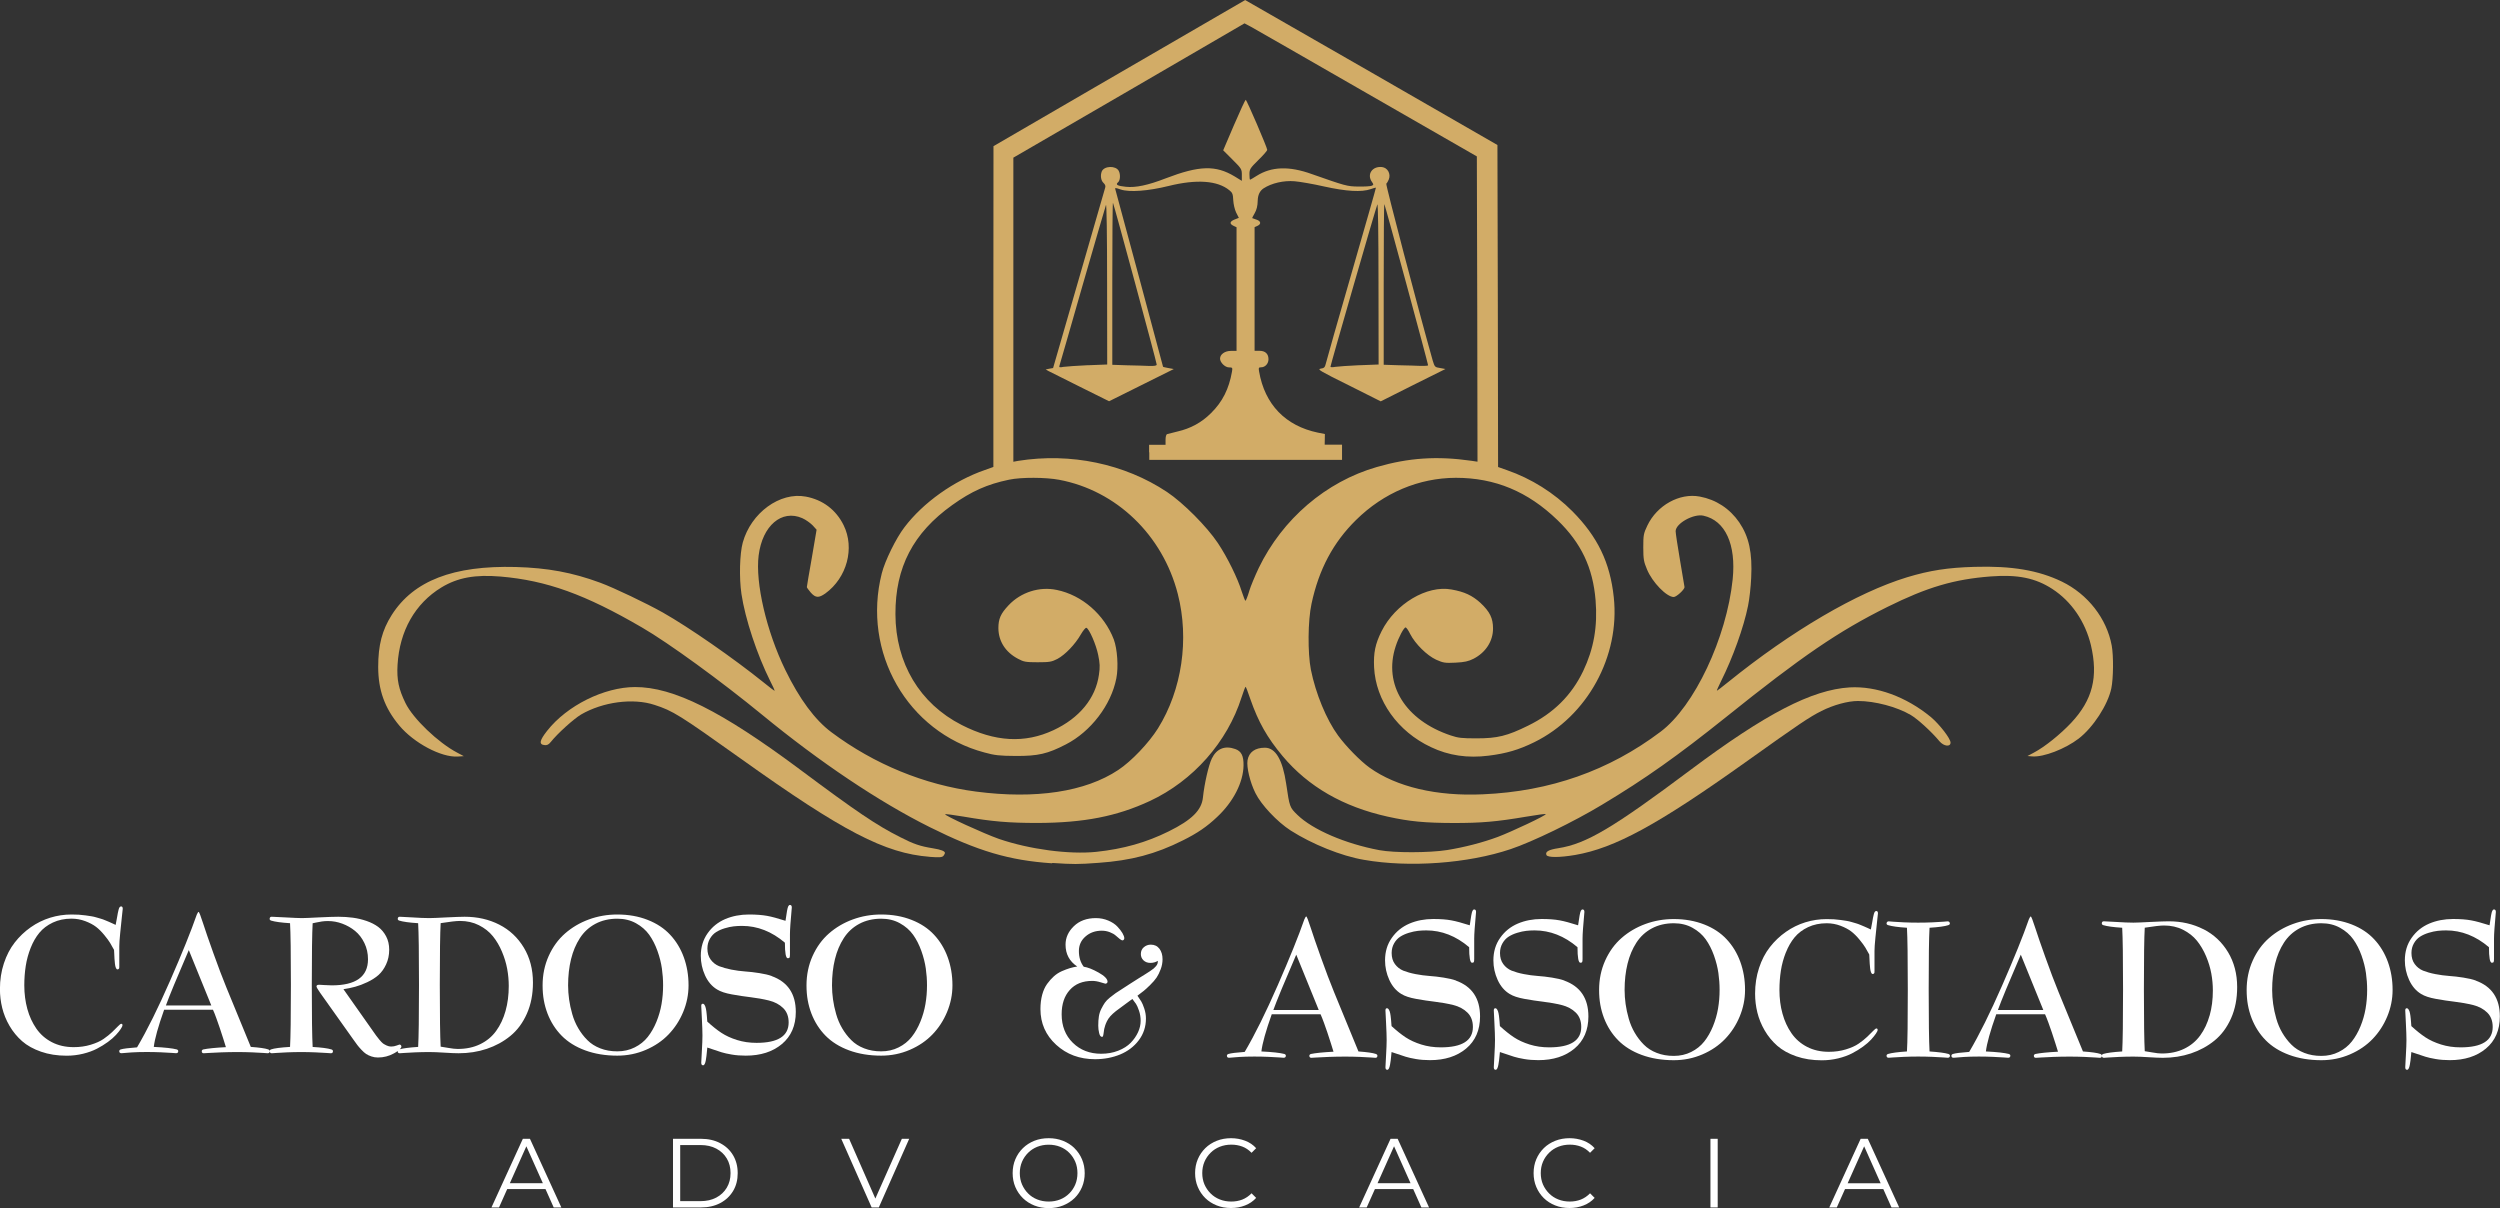 <?xml version="1.0" encoding="UTF-8"?> <svg xmlns="http://www.w3.org/2000/svg" id="a" viewBox="0 0 500 241.61"><rect x="0" y="0" width="500" height="241.61" fill="#333333" stroke="none"/><defs><style>.g{fill:#fff;}.h{fill:#d2ac67;}</style></defs><g id="b"><g><path id="c" class="h" d="m210.41,172.66c-8.57-.58-14.81-2.43-24.45-7.23-10.17-5.07-21.94-12.96-33.5-22.45-8.29-6.8-18.79-14.43-24.04-17.47-11.41-6.65-19.1-9.41-28.3-10.2-5.1-.43-8.57.2-11.84,2.18-5.28,3.22-8.37,8.7-8.77,15.47-.18,2.99.23,4.87,1.58,7.64,1.5,3.1,6.54,7.94,10.37,9.94l1.3.69-1.22.08c-3.29.2-8.77-2.71-11.69-6.21-2.94-3.53-4.21-7.1-4.21-11.74,0-4.33.78-7.33,2.71-10.37,4.36-6.84,12.28-9.92,24.81-9.59,6.39.18,11.31,1.09,16.87,3.14,2.81,1.04,9.2,4.09,12.53,5.96,5.25,2.97,14.16,9.16,20.14,13.97,1.14.93,2.16,1.7,2.21,1.7.08,0-.3-.89-.86-1.95-2.66-5.33-5.02-12.47-5.76-17.43-.48-3.25-.35-8.04.26-10.27,1.65-5.96,7.43-10.17,12.6-9.2,3.4.63,6.06,2.64,7.58,5.73,2.25,4.57.66,10.5-3.66,13.64-1.32.93-1.95.91-2.92-.18-.43-.51-.78-.99-.78-1.09s.43-2.71.99-5.83l.96-5.65-.81-.89c-.46-.46-1.37-1.12-2.06-1.42-4.11-1.8-7.97,1.5-8.72,7.45-.69,5.5,1.58,15.22,5.33,22.9,2.84,5.83,5.91,9.99,9.23,12.47,8.55,6.39,18.59,10.52,28.94,11.87,11.89,1.55,21.86.05,28.43-4.33,2.62-1.73,6.11-5.4,7.94-8.32,4.79-7.69,6.29-17.83,3.96-26.89-3.02-11.77-12.28-20.67-23.71-22.82-2.69-.51-7.58-.54-10.04-.02-4.39.91-7.56,2.34-11.36,5.07-7.81,5.58-11.39,12.43-11.36,21.81.02,9.81,4.87,17.91,13.24,22.17,6.67,3.4,12.63,3.73,18.38,1.04,5.17-2.41,8.42-6.37,9.08-11.08.23-1.58.2-2.25-.15-3.96-.41-2.06-1.8-5.25-2.36-5.43-.18-.05-.66.56-1.12,1.34-1.09,1.93-3.12,4.06-4.69,4.89-1.14.58-1.55.66-3.93.66s-2.79-.08-3.93-.69c-2.51-1.32-3.9-3.5-3.93-6.11,0-1.9.46-2.92,2.03-4.59,2.46-2.62,6.19-3.81,9.66-3.07,5.05,1.04,9.48,4.92,11.39,9.89.71,1.9.96,5.53.51,7.79-1.04,5.33-5.1,10.65-10.09,13.21-3.63,1.88-5.56,2.34-10.07,2.31-3.22-.02-4.18-.13-6.21-.69-15.39-4.09-24.55-20.06-20.54-35.83.63-2.51,2.86-7.05,4.54-9.23,3.7-4.89,9.89-9.31,16.08-11.44l1.7-.61v-32.08l.02-32.08,20.31-11.8c11.16-6.49,22.5-13.06,25.18-14.61l4.85-2.81,25.24,14.48,25.21,14.51.08,32.19.05,32.21,1.73.61c4.92,1.7,9.48,4.57,13.14,8.25,5.05,5.1,7.53,10.24,8.27,17.19,1.27,11.84-5.3,23.77-15.9,28.99-3.1,1.52-5.58,2.25-9.11,2.69-4.24.54-8.01-.02-11.54-1.7-6.67-3.12-11.06-9.31-11.39-15.98-.13-2.89.23-4.67,1.5-7.21,2.74-5.48,9.08-9.26,14-8.34,2.59.46,4.13,1.19,5.76,2.66,1.9,1.78,2.53,3.07,2.53,5.15,0,2.53-1.47,4.79-3.9,6.04-1.02.51-1.78.69-3.6.78-2.1.1-2.43.05-3.85-.58-1.85-.84-4.21-3.17-5.22-5.15-.35-.74-.78-1.32-.91-1.32-.35,0-1.42,2-2,3.81-2.49,7.61,1.93,14.76,11.03,17.8,1.5.51,2.25.58,5.17.58,4.16,0,6.11-.48,10.27-2.53,5.1-2.49,8.7-6.06,11.03-10.91,2.13-4.46,2.92-8.92,2.49-14.2-.54-6.49-2.86-11.41-7.61-16-5.93-5.73-12.5-8.47-20.34-8.47-7.36.02-14.43,2.99-19.94,8.42-4.59,4.51-7.45,9.89-8.92,16.76-.74,3.42-.78,9.84-.13,13.19.96,4.79,3.12,10.02,5.45,13.19,1.6,2.18,4.46,5.1,6.29,6.41,5.37,3.85,13.42,5.76,22.67,5.33,13.42-.58,25.24-4.74,35.55-12.53,6.72-5.05,13.19-18.75,14.4-30.48.71-6.97-1.47-11.74-5.83-12.71-1.97-.46-5.58,1.55-5.58,3.1,0,.41.41,3.07.89,5.89s.89,5.2.89,5.3c0,.48-1.62,1.97-2.16,1.97-1.42,0-4.29-2.94-5.35-5.53-.63-1.5-.74-2.03-.74-4.36,0-2.49.05-2.79.81-4.39,1.93-4.06,6.44-6.57,10.48-5.81,3.27.61,6.01,2.41,7.91,5.17,1.95,2.89,2.64,6.06,2.38,11.11-.08,1.75-.35,4.26-.63,5.58-.86,4.29-3.05,10.37-5.37,15.01-.54,1.09-.93,1.97-.86,1.97.05,0,1.06-.76,2.21-1.7,12.75-10.3,25.82-17.95,35.83-21,4.54-1.37,8.16-1.93,13.47-2.08,7.45-.23,12.81.69,17.47,2.94,5.22,2.53,9,7.41,9.99,12.81.38,2.1.33,6.54-.08,8.55-.71,3.32-3.63,7.81-6.52,10.04-2.71,2.08-7.05,3.75-9.29,3.57l-.96-.08,1.3-.69c2.16-1.14,5.25-3.63,7.45-5.96,4.29-4.59,5.43-9.18,3.93-15.55-1.14-4.69-3.88-8.72-7.71-11.21-3.35-2.18-6.9-2.92-12.28-2.51-7.38.56-12.75,2.16-20.72,6.11-9.79,4.87-17.04,9.81-32.34,22.09-9.61,7.69-16.08,12.28-24.73,17.47-5.63,3.4-13.9,7.41-18.29,8.88-8.49,2.86-20.22,3.73-29.34,2.13-4.49-.76-10.37-3.14-14.63-5.86-2.69-1.73-5.89-5.13-7.05-7.48-1.09-2.18-1.8-5.2-1.58-6.57.28-1.62,1.5-2.51,3.47-2.51,2.13,0,3.55,2.41,4.26,7.23.69,4.67.69,4.69,2.25,6.21,3.05,2.97,9.61,5.78,16.39,7.05,3.02.56,9.92.54,13.54-.02,3.47-.56,7.1-1.5,10.12-2.62,2.77-1.04,9.81-4.36,9.61-4.57-.05-.08-1.8.15-3.88.51-6.01,1.02-9,1.27-14.56,1.27-5.71-.02-8.77-.3-13.16-1.27-8.9-1.97-15.87-5.98-21-12.08-3.12-3.73-4.89-6.87-6.47-11.41-.46-1.37-.89-2.49-.96-2.49s-.43.96-.81,2.13c-2.84,8.92-9.66,16.67-18.34,20.72-6.6,3.07-13.19,4.36-22.45,4.39-5.76,0-9.05-.28-14.81-1.27-1.95-.33-3.6-.54-3.68-.48-.23.23,7.79,3.9,10.76,4.94,6.14,2.1,14.05,3.14,19.45,2.59,5.45-.58,10.04-1.88,14.53-4.11,4.61-2.28,6.57-4.24,6.82-6.77.28-2.71,1.14-6.49,1.78-7.79.96-1.97,2.59-2.64,4.67-1.9,1.22.43,1.7,1.34,1.67,3.29-.05,3.4-2.06,7.3-5.3,10.32-2.06,1.95-3.93,3.22-6.84,4.67-5.45,2.74-10.35,4.03-16.91,4.49-4.11.3-4.97.3-9.2.02l-.02.03Zm39.41-54.38c.3-1.02,1.19-3.12,1.93-4.69,4.74-9.79,13.42-17.25,23.62-20.19,6.39-1.85,12.05-2.23,18.94-1.24l1.19.18-.05-30.53-.08-30.53-21.94-12.6c-12.08-6.95-22.52-12.93-23.23-13.32l-1.3-.69-23.1,13.44-23.13,13.42v60.82l.96-.18c10.5-1.67,21.26.58,29.75,6.21,3.27,2.18,7.99,6.93,10.2,10.24,1.95,2.94,3.96,7.05,4.77,9.69.33,1.02.66,1.85.74,1.85s.43-.84.74-1.88h0Z"></path><path id="d" class="h" d="m229.82,90.48v-1.52h3.29v-1.02c0-.61.13-1.06.33-1.12.15-.05,1.09-.28,2.03-.51,2.66-.61,4.85-1.8,6.75-3.7,2.28-2.25,3.57-4.82,4.18-8.29.13-.78.1-.84-.61-.84-.78,0-1.78-.99-1.78-1.75,0-.86.96-1.55,2.16-1.55h1.14v-24.73l-.56-.26c-.89-.41-.84-.86.13-1.27l.89-.35-.54-1.06c-.28-.58-.54-1.67-.58-2.49-.05-1.22-.18-1.5-.78-1.97-2.38-1.95-6.57-2.23-12.12-.86-4.13,1.02-7.88,1.3-9.61.71-1.12-.38-1.19-.38-1.06.02.26.89,9.53,35.33,9.53,35.43,0,.05.48.15,1.06.26l1.09.2-6.47,3.22-6.47,3.22-5.76-2.86c-3.17-1.58-6.01-2.99-6.34-3.17l-.58-.33.74-.15.74-.13,5.13-17.75c2.81-9.76,5.2-17.98,5.28-18.29.13-.35.02-.66-.33-.99-.51-.46-.66-1.47-.35-2.28.46-1.14,2.81-1.22,3.4-.13.38.71.3,1.93-.13,2.28-.58.48-.15.74,1.58.91,1.93.2,4.36-.3,7.97-1.7,6.69-2.56,9.96-2.66,13.75-.38l1.45.89v-1.19c0-1.17-.08-1.27-1.88-3.07l-1.85-1.85,2.16-5.05c1.19-2.77,2.25-5.05,2.34-5.05.2,0,4.33,9.61,4.31,10.02,0,.15-.78,1.06-1.78,2.03-1.65,1.62-1.78,1.85-1.78,2.84,0,.61.05,1.09.13,1.09.05,0,.63-.33,1.3-.76,2.97-1.88,6.49-2,11-.38,6.77,2.38,7.12,2.49,9.38,2.51,1.19.02,2.36-.05,2.62-.15.43-.18.43-.26.08-.76-1.09-1.52.05-3.2,2-2.99,1.12.13,1.8,1.34,1.37,2.46-.15.38-.38.76-.51.86-.18.1,6.37,25.08,9.29,35.4.38,1.24.43,1.32,1.45,1.47l1.09.2-6.47,3.22-6.47,3.25-6.41-3.22c-5.78-2.86-6.34-3.2-5.61-3.32.71-.1.86-.26,1.04-1.02.1-.48,2.41-8.6,5.13-18.01,2.71-9.41,4.92-17.12,4.89-17.17-.05-.02-.54.1-1.06.3-1.8.63-4.82.46-9.33-.54-2.25-.51-4.89-.96-5.89-1.04-2.18-.18-4.59.38-6.19,1.42-.74.49-1.13,1.29-1.17,2.38-.02,1.17-.23,1.93-.61,2.59-.3.54-.54.96-.48.99s.43.15.84.3c.89.28.99.89.2,1.24l-.58.26v24.73h.96c1.19,0,1.82.61,1.82,1.7,0,.86-.66,1.6-1.47,1.6-.48,0-.54.1-.41.84,1.14,6.6,5.28,10.88,11.77,12.23l1.39.28-.02,1.06-.02,1.06h3.47v3.05h-38.55v-1.52l-.04.02Zm-12.23-17.43l3.85-.15-.02-16.26c0-9.79-.1-16-.23-15.63-.13.35-2.23,7.61-4.69,16.11-2.43,8.52-4.51,15.7-4.59,15.95-.15.43-.05.46.81.3.56-.08,2.74-.23,4.87-.33h0Zm54.28,0l3.85-.15-.02-16.26c0-9.99-.1-16.05-.23-15.75-.26.54-9.38,32.16-9.38,32.46,0,.1.43.13.96.02.51-.08,2.69-.23,4.82-.33h0Zm-40.53-.14c0-.43-8.6-32.19-8.75-32.36-.08-.05-.13,7.21-.13,16.15v16.26l2.99.1c1.62.02,3.63.1,4.44.13,1.04.02,1.45-.05,1.45-.28Zm54.28.15c0-.35-8.62-32.11-8.75-32.24-.08-.08-.13,7.12-.13,16v16.13l2.99.1c1.62.02,3.63.1,4.44.13.78.02,1.45-.02,1.45-.13h0Z"></path><path id="e" class="h" d="m185.92,171.36c-8.92-.69-17.37-5.07-37.69-19.58-12.35-8.8-13.64-9.61-17.32-10.8-4.29-1.42-10.35-.61-14.71,1.93-1.47.89-4.64,3.73-6.04,5.48-.43.54-.76.69-1.27.63-1.14-.13-.99-.93.56-2.89,3.96-5.02,11.36-8.7,17.55-8.72,7.69-.02,17.3,4.79,32.95,16.46,11.36,8.47,15.32,11.16,20.11,13.57,2.66,1.37,4.03,1.82,6.47,2.21,1.73.28,2.46.58,2.46.96,0,.1-.15.35-.3.56-.28.3-.76.35-2.77.2h0Z"></path><path id="f" class="h" d="m309.28,170.98c-.26-.63.43-1.04,2.38-1.34,5.58-.86,10.96-4.06,26.5-15.7,14.99-11.21,24.22-16,31.78-16.46,5.35-.3,11.26,1.85,16.21,5.91,1.7,1.42,3.96,4.31,3.96,5.13,0,.91-1.34.76-2.21-.26-1.6-1.93-4.36-4.44-5.73-5.25-2.79-1.65-7.21-2.81-10.58-2.81-2,0-4.89.78-7.3,2-2.43,1.22-4.31,2.49-15.27,10.3-17.5,12.47-26.07,17.12-33.96,18.49-3.17.54-5.58.54-5.78,0h0Z"></path></g></g><g><path class="g" d="m24.5,205.05c0-.19-.08-.29-.25-.29-.12,0-.34.16-.64.48-.3.32-.7.71-1.18,1.17s-1.06.92-1.72,1.38-1.52.84-2.57,1.16c-1.05.32-2.18.48-3.4.48-1.63,0-3.08-.33-4.36-.99s-2.31-1.57-3.11-2.72c-.79-1.15-1.4-2.45-1.8-3.92s-.61-3.04-.61-4.73c0-1.35.1-2.65.29-3.88.19-1.23.52-2.43.98-3.6s1.04-2.18,1.74-3.03c.7-.85,1.6-1.53,2.7-2.05,1.11-.52,2.35-.78,3.73-.78.97,0,1.89.17,2.76.5.87.33,1.59.71,2.15,1.14.56.43,1.11.98,1.66,1.65s.93,1.19,1.16,1.58c.23.38.49.84.78,1.38.01.12.03.37.04.75.01.37.03.72.05,1.04s.05.65.09.99c.04.35.1.62.19.82.08.2.19.3.31.3.11,0,.2-.03.26-.1.06-.07.1-.14.1-.21,0-.07.01-.19.01-.35v-3.96c0-.55.06-1.43.18-2.63.12-1.2.23-2.3.34-3.29.11-.99.17-1.52.17-1.58,0-.32-.11-.48-.33-.48-.11,0-.2.05-.28.14-.08.09-.15.25-.21.48-.06.23-.11.46-.16.69-.04.24-.1.59-.19,1.07s-.17.92-.25,1.32c-.06-.03-.26-.12-.62-.29s-.6-.27-.71-.32c-.12-.05-.36-.15-.72-.3-.36-.15-.64-.26-.85-.31-.21-.05-.5-.14-.89-.26-.39-.12-.74-.2-1.07-.25s-.7-.1-1.14-.17c-.44-.06-.89-.11-1.36-.14-.47-.03-.96-.04-1.47-.04-1.45,0-2.87.21-4.26.64-1.39.43-2.69,1.07-3.9,1.92-1.21.85-2.27,1.86-3.19,3.04-.92,1.18-1.64,2.56-2.17,4.17-.53,1.6-.79,3.32-.79,5.14,0,1.29.15,2.54.45,3.76.3,1.22.78,2.42,1.46,3.59.68,1.17,1.52,2.19,2.52,3.07,1,.88,2.27,1.58,3.79,2.11,1.53.53,3.23.8,5.11.8,1.13,0,2.23-.13,3.29-.39,1.06-.26,1.99-.6,2.78-1.01.79-.41,1.51-.85,2.18-1.34s1.2-.95,1.62-1.41.74-.85.96-1.19c.23-.34.34-.58.34-.74Z"></path><path class="g" d="m99.86,184.93c-2.06-1.05-4.37-1.58-6.94-1.58-.72,0-1.93.05-3.63.13-1.7.09-2.84.14-3.42.14-.9,0-2.05-.05-3.44-.14-1.4-.09-2.22-.13-2.47-.13-.28,0-.41.15-.41.44,0,.15.1.26.29.33.75.23,2.01.41,3.79.52.11,1.89.17,6.01.17,12.35s-.06,10.5-.17,12.39c-1.76.12-2.96.27-3.66.47.2-.2.31-.38.31-.55,0-.1-.04-.19-.11-.27-.08-.08-.17-.12-.28-.12-.04,0-.23.07-.57.2s-.7.2-1.09.2c-.29,0-.58-.06-.88-.2s-.54-.27-.74-.41c-.19-.15-.44-.4-.75-.78-.3-.37-.52-.65-.65-.83-.13-.18-.37-.52-.72-1.02l-5.8-8.23c.83-.12,1.61-.29,2.35-.49.74-.2,1.54-.5,2.41-.91.87-.41,1.61-.88,2.23-1.42.61-.54,1.13-1.25,1.54-2.14.41-.88.62-1.86.62-2.94,0-.99-.2-1.88-.61-2.66-.41-.78-.94-1.41-1.59-1.9-.65-.48-1.43-.88-2.33-1.19-.91-.31-1.82-.53-2.74-.65-.92-.12-1.89-.19-2.91-.19-.88,0-2.19.05-3.91.13-1.72.09-2.84.14-3.37.14-.59,0-1.7-.05-3.31-.14-1.61-.09-2.52-.13-2.73-.13-.28,0-.41.15-.41.44,0,.15.1.26.29.33.75.23,2.01.41,3.79.52.11,1.89.17,6.01.17,12.35s-.06,10.5-.17,12.39c-1.95.12-3.21.29-3.79.5-.19.07-.29.18-.29.35,0-.16-.1-.28-.29-.35-.59-.21-1.75-.37-3.48-.5l-4.89-11.9c-.79-1.93-1.66-4.23-2.61-6.89-.95-2.66-1.62-4.6-2.01-5.83-.51-1.59-.82-2.38-.93-2.38-.08,0-.21.19-.37.56-1.16,3.34-2.94,7.74-5.33,13.2-2.39,5.46-4.59,9.9-6.61,13.33-1.67.12-2.76.26-3.25.41-.21.07-.31.19-.31.35,0,.28.15.41.44.41.03,0,.13,0,.31-.02.18-.01.42-.03.73-.06.3-.03.65-.05,1.04-.08.39-.03.85-.05,1.38-.06.53-.01,1.06-.02,1.59-.02.97,0,1.91.02,2.83.06.92.04,1.65.08,2.19.12.54.04.82.06.85.06.29,0,.44-.14.44-.41,0-.17-.1-.28-.31-.35-.83-.22-2.36-.39-4.58-.5.18-1.58.87-4.06,2.07-7.44h9.76c.19.41.43.99.69,1.73.27.74.49,1.38.67,1.91s.42,1.27.72,2.21c.3.94.47,1.49.51,1.64-2.09.11-3.6.26-4.54.46-.19.07-.29.19-.29.35,0,.28.14.41.41.41.05,0,.39-.02.99-.06.61-.04,1.44-.08,2.5-.12,1.06-.04,2.14-.06,3.26-.06,1.01,0,1.99.02,2.94.06.95.04,1.7.08,2.24.12.54.04.82.06.85.06.27,0,.41-.14.41-.41,0,.27.14.41.41.41.04,0,.33-.02.87-.06.54-.04,1.27-.08,2.19-.12.92-.04,1.87-.06,2.85-.06.93,0,1.85.02,2.78.06.93.04,1.67.08,2.23.12s.86.06.9.06c.28,0,.41-.14.41-.41,0-.17-.1-.28-.29-.35-.77-.24-2.03-.4-3.77-.5-.11-2-.17-6.13-.17-12.39s.06-10.38.17-12.35c.12-.01.36-.06.72-.15.35-.08.73-.15,1.14-.21s.82-.08,1.23-.08c.95,0,1.9.17,2.84.52.94.35,1.79.83,2.56,1.46.77.63,1.39,1.44,1.86,2.42.48.99.72,2.07.72,3.24,0,3.48-2.42,5.22-7.25,5.22-.4,0-.9-.02-1.49-.06-.59-.04-.93-.06-1.02-.06-.36,0-.54.11-.54.33,0,.15.23.57.7,1.24l6.63,9.33c.36.51.64.9.84,1.16.2.26.47.58.82.95.35.37.66.65.95.84.29.19.64.35,1.05.49.41.14.84.21,1.3.21,1.13,0,2.2-.27,3.19-.82.32-.17.56-.33.78-.49,0,.02-.02.03-.02.05,0,.28.14.41.41.41.04,0,.33-.02.87-.06.54-.04,1.27-.08,2.19-.12.92-.04,1.87-.06,2.85-.06.77,0,1.78.04,3.02.12,1.24.08,2.19.12,2.85.12,1.99,0,3.86-.29,5.62-.88,1.75-.59,3.33-1.44,4.71-2.57,1.39-1.13,2.49-2.61,3.31-4.45s1.22-3.92,1.22-6.24c0-2.64-.61-4.97-1.82-6.98-1.22-2.02-2.85-3.55-4.91-4.6Zm-66.68,16.16c.66-1.84,2.19-5.53,4.58-11.07l4.5,11.07h-9.08Zm67.93,1.1c-.43,1.52-1.05,2.85-1.88,3.99-.82,1.14-1.89,2.03-3.2,2.66-1.31.64-2.81.95-4.5.95-.47,0-1.09-.07-1.87-.21-.77-.14-1.29-.22-1.53-.25-.11-1.98-.17-6.09-.17-12.35s.06-10.38.17-12.35c1.82-.29,3.11-.44,3.86-.44,1.4,0,2.66.28,3.79.85,1.13.57,2.06,1.3,2.79,2.2.73.9,1.33,1.93,1.82,3.09.49,1.16.84,2.31,1.05,3.46.21,1.15.31,2.28.31,3.4,0,1.81-.21,3.47-.64,4.99Z"></path><path class="g" d="m134.04,186.96c-1.18-1.27-2.68-2.27-4.5-2.98-1.82-.72-3.84-1.08-6.08-1.08-1.99,0-3.89.33-5.69.99s-3.39,1.6-4.76,2.8c-1.37,1.2-2.46,2.7-3.27,4.5s-1.22,3.76-1.22,5.89.33,3.9.98,5.62c.66,1.71,1.6,3.19,2.83,4.44,1.23,1.25,2.8,2.23,4.7,2.93s4.05,1.06,6.42,1.06c2.03,0,3.94-.39,5.73-1.16,1.79-.77,3.3-1.8,4.54-3.09s2.21-2.78,2.92-4.49c.71-1.71,1.07-3.48,1.07-5.32,0-2.02-.32-3.89-.95-5.62s-1.54-3.23-2.73-4.5Zm-1.73,13.84c-.21,1.22-.55,2.4-1.02,3.55-.47,1.15-1.05,2.17-1.74,3.04-.69.87-1.56,1.57-2.61,2.09-1.05.53-2.21.79-3.48.79s-2.38-.2-3.41-.6c-1.03-.4-1.89-.95-2.59-1.66-.7-.7-1.3-1.49-1.81-2.36-.51-.87-.91-1.81-1.2-2.83-.29-1.02-.5-1.99-.63-2.93-.13-.94-.2-1.88-.2-2.82,0-1.91.2-3.65.59-5.24s.98-2.99,1.77-4.21c.79-1.22,1.82-2.17,3.09-2.85,1.27-.68,2.74-1.03,4.39-1.03,1.4,0,2.64.3,3.74.91,1.1.61,1.98,1.38,2.64,2.3.66.93,1.21,2,1.65,3.23.44,1.23.73,2.4.89,3.52.16,1.12.24,2.24.24,3.36,0,1.27-.1,2.52-.31,3.73Z"></path><path class="g" d="m154.36,195.21c-.65-.24-1.48-.43-2.49-.59-1.01-.16-1.96-.27-2.85-.33-.89-.06-1.81-.19-2.76-.37-.95-.19-1.76-.42-2.45-.69-.68-.28-1.24-.72-1.68-1.32-.44-.6-.65-1.34-.65-2.21,0-.73.17-1.38.5-1.95.33-.57.74-1.01,1.23-1.32.49-.31,1.06-.57,1.72-.77.66-.2,1.26-.33,1.81-.39.55-.06,1.11-.09,1.66-.09,3.09,0,5.95,1.12,8.58,3.36,0,2.07.19,3.11.58,3.11.19,0,.31-.05.36-.16.05-.1.07-.31.07-.61v-4.04c0-.47.03-1.13.09-1.98.06-.85.12-1.61.19-2.28.06-.67.09-1.03.09-1.09,0-.33-.12-.5-.37-.5-.14,0-.26.1-.35.29-.14.28-.32,1.24-.54,2.88-1.51-.48-2.74-.82-3.69-.99s-2.16-.27-3.61-.27c-1.74,0-3.33.31-4.77.92-1.44.62-2.61,1.56-3.51,2.84s-1.36,2.78-1.36,4.51c0,1.35.28,2.66.85,3.91.57,1.25,1.37,2.19,2.4,2.81.69.43,1.68.76,2.97.99,1.29.24,2.56.42,3.79.57s2.44.36,3.62.65c1.17.29,2.12.8,2.85,1.52.73.72,1.09,1.68,1.09,2.87,0,2.72-2.14,4.08-6.42,4.08-1.4,0-2.7-.19-3.91-.57s-2.25-.86-3.13-1.44c-.88-.58-1.81-1.33-2.81-2.24-.01-.11-.03-.28-.04-.5-.01-.22-.03-.4-.04-.53s-.03-.3-.05-.52c-.02-.21-.04-.39-.06-.53s-.05-.29-.08-.47c-.03-.17-.07-.31-.11-.42-.04-.11-.09-.21-.14-.31-.06-.1-.11-.17-.18-.22-.06-.05-.13-.07-.22-.07-.19,0-.29.15-.29.43,0,.08.04.9.12,2.46.08,1.55.12,2.71.12,3.47,0,.7-.04,1.75-.12,3.13s-.12,2.15-.12,2.3c0,.35.12.52.37.52.12,0,.23-.09.32-.26.09-.17.16-.41.22-.72.05-.31.1-.61.13-.89.03-.28.07-.6.1-.96s.06-.6.07-.72c1.38.47,2.32.78,2.83.94.5.16,1.19.31,2.05.46.86.15,1.8.22,2.81.22,2.97,0,5.38-.77,7.23-2.32,1.85-1.55,2.78-3.69,2.78-6.42,0-3.62-1.61-6.01-4.83-7.17Z"></path><path class="g" d="m186.82,186.96c-1.18-1.27-2.68-2.27-4.5-2.98-1.82-.72-3.84-1.08-6.08-1.08-1.99,0-3.89.33-5.69.99s-3.39,1.6-4.76,2.8c-1.37,1.2-2.46,2.7-3.27,4.5s-1.22,3.76-1.22,5.89.33,3.9.98,5.62c.66,1.71,1.6,3.19,2.83,4.44,1.23,1.25,2.8,2.23,4.7,2.93s4.05,1.06,6.42,1.06c2.03,0,3.94-.39,5.73-1.16,1.79-.77,3.3-1.8,4.54-3.09s2.21-2.78,2.92-4.49c.71-1.71,1.07-3.48,1.07-5.32,0-2.02-.32-3.89-.95-5.62s-1.54-3.23-2.73-4.5Zm-1.73,13.84c-.21,1.22-.55,2.4-1.02,3.55-.47,1.15-1.05,2.17-1.74,3.04-.69.87-1.56,1.57-2.61,2.09-1.05.53-2.21.79-3.48.79s-2.38-.2-3.41-.6c-1.03-.4-1.89-.95-2.59-1.66-.7-.7-1.3-1.49-1.81-2.36-.51-.87-.91-1.81-1.2-2.83-.29-1.02-.5-1.99-.63-2.93-.13-.94-.2-1.88-.2-2.82,0-1.91.2-3.65.59-5.24s.98-2.99,1.77-4.21c.79-1.22,1.82-2.17,3.09-2.85,1.27-.68,2.74-1.03,4.39-1.03,1.4,0,2.64.3,3.74.91,1.1.61,1.98,1.38,2.64,2.3.66.93,1.21,2,1.65,3.23.44,1.23.73,2.4.89,3.52.16,1.12.24,2.24.24,3.36,0,1.27-.1,2.52-.31,3.73Z"></path><path class="g" d="m230.16,188.93c-.53,0-.99.17-1.39.51-.4.34-.6.79-.6,1.36,0,.5.17.92.52,1.26s.81.52,1.39.52c.54,0,1.04-.14,1.49-.41,0,.21-.02.39-.07.55-.05.16-.15.33-.29.5-.15.17-.3.33-.46.47s-.41.32-.76.55c-.35.23-.67.44-.98.63-.31.19-.76.47-1.35.84-.59.37-1.14.72-1.65,1.05-.35.23-.84.56-1.48.96-.64.41-1.11.71-1.4.91-.29.2-.67.49-1.13.86-.46.37-.8.72-1.02,1.04s-.45.71-.69,1.18-.42.98-.51,1.54c-.09.56-.13,1.19-.13,1.9,0,.48.06.97.18,1.47.12.5.31.75.57.75.07,0,.12-.03.17-.08.07-.1.16-.59.27-1.49.08-.32.15-.57.21-.75.05-.18.17-.44.33-.79s.4-.68.69-1.02c.3-.33.67-.67,1.11-1.02.46-.35,1.07-.8,1.85-1.37.78-.57,1.26-.92,1.44-1.06.3.4.55.73.73.99.18.26.38.72.6,1.36s.33,1.32.33,2.02c0,.76-.17,1.52-.52,2.28-.35.76-.83,1.46-1.46,2.11-.63.65-1.46,1.18-2.5,1.59-1.04.41-2.18.61-3.42.61-2.28,0-4.17-.73-5.66-2.19-1.49-1.46-2.24-3.36-2.24-5.71,0-2.03.54-3.65,1.63-4.86,1.08-1.21,2.58-1.81,4.49-1.81.51,0,1.07.09,1.67.28.6.19.92.28.96.28.11,0,.21-.04.3-.12.09-.08.13-.17.13-.27,0-.55-.6-1.17-1.8-1.84s-2.19-1.06-2.96-1.16c-.65-.84-.97-1.89-.97-3.15,0-1.17.44-2.14,1.33-2.91.88-.77,1.97-1.15,3.25-1.15.57,0,1.1.1,1.61.3s.89.42,1.17.67c.28.25.54.47.79.67s.44.3.56.3c.1,0,.18-.04.26-.13.08-.09.11-.19.11-.3,0-.26-.12-.6-.37-1.03-.25-.42-.59-.86-1.04-1.33-.44-.46-1.04-.86-1.8-1.18s-1.58-.49-2.47-.49c-1.82,0-3.29.54-4.4,1.61-1.11,1.07-1.67,2.3-1.67,3.7,0,1.88.78,3.34,2.34,4.37-.51.08-1,.19-1.47.33s-1,.34-1.6.6c-.59.26-1.13.61-1.61,1.04-.48.43-.93.94-1.35,1.52-.42.59-.75,1.31-.98,2.16-.23.86-.35,1.81-.35,2.86,0,2.85,1.05,5.23,3.15,7.15,2.1,1.92,4.69,2.88,7.77,2.88,1.82,0,3.5-.32,5.03-.95,1.53-.64,2.77-1.58,3.72-2.84.95-1.26,1.43-2.71,1.43-4.35,0-.66-.11-1.32-.33-1.98-.22-.66-.42-1.13-.6-1.42-.18-.29-.44-.68-.77-1.16.57-.43.99-.76,1.29-.99.29-.23.71-.62,1.26-1.16.55-.54.98-1.03,1.28-1.48.3-.45.57-1,.82-1.66.25-.66.37-1.32.37-2,0-.86-.21-1.56-.62-2.1-.42-.55-.99-.82-1.72-.82Z"></path><path class="g" d="m275.17,210.79c-.59-.21-1.75-.37-3.48-.5l-4.89-11.9c-.79-1.93-1.66-4.23-2.61-6.89s-1.62-4.6-2.01-5.83c-.51-1.59-.82-2.38-.93-2.38-.08,0-.21.19-.37.56-1.16,3.34-2.94,7.74-5.33,13.2-2.39,5.46-4.59,9.9-6.61,13.33-1.67.12-2.76.26-3.25.41-.21.07-.31.19-.31.35,0,.28.15.41.43.41.03,0,.13,0,.31-.02s.42-.03.73-.06c.3-.03.65-.05,1.04-.08.39-.03.85-.05,1.38-.06s1.06-.02,1.59-.02c.97,0,1.91.02,2.83.06.92.04,1.65.08,2.19.12s.82.06.85.06c.29,0,.44-.14.44-.41,0-.17-.1-.28-.31-.35-.83-.22-2.36-.39-4.58-.5.18-1.58.87-4.06,2.07-7.44h9.76c.19.41.42.99.69,1.73.27.74.49,1.38.67,1.91s.42,1.27.72,2.21.47,1.49.51,1.64c-2.09.11-3.6.26-4.54.46-.19.07-.29.19-.29.35,0,.28.14.41.41.41.06,0,.39-.02,1-.06.61-.04,1.44-.08,2.5-.12,1.06-.04,2.15-.06,3.26-.06,1.01,0,1.99.02,2.94.06.95.04,1.7.08,2.24.12.54.04.82.06.85.06.28,0,.41-.14.41-.41,0-.17-.1-.28-.29-.35Zm-20.5-8.79c.66-1.84,2.19-5.53,4.58-11.07l4.5,11.07h-9.08Z"></path><path class="g" d="m291.21,196.11c-.65-.24-1.48-.43-2.49-.59s-1.96-.27-2.85-.33c-.89-.06-1.81-.19-2.76-.37s-1.76-.42-2.45-.69c-.68-.28-1.24-.72-1.68-1.32-.44-.6-.65-1.34-.65-2.21,0-.73.17-1.38.5-1.95.33-.57.74-1.01,1.23-1.32s1.06-.57,1.72-.77,1.26-.33,1.81-.39c.55-.06,1.11-.09,1.66-.09,3.09,0,5.95,1.12,8.58,3.36,0,2.07.19,3.11.58,3.11.19,0,.31-.05.36-.16.05-.1.07-.31.07-.61v-4.04c0-.47.03-1.13.09-1.98.06-.85.12-1.61.19-2.28.06-.67.09-1.03.09-1.09,0-.33-.12-.5-.37-.5-.14,0-.26.1-.35.29-.14.28-.32,1.24-.54,2.88-1.51-.48-2.74-.82-3.69-.99-.95-.18-2.16-.27-3.61-.27-1.74,0-3.33.31-4.77.92-1.44.62-2.61,1.56-3.51,2.84-.91,1.28-1.36,2.78-1.36,4.51,0,1.35.28,2.66.85,3.91.57,1.25,1.37,2.19,2.4,2.81.69.43,1.68.76,2.97.99,1.29.24,2.56.42,3.79.57s2.44.36,3.62.65,2.12.8,2.85,1.52,1.09,1.68,1.09,2.87c0,2.72-2.14,4.08-6.42,4.08-1.4,0-2.7-.19-3.91-.57-1.21-.38-2.25-.86-3.13-1.44-.88-.58-1.81-1.33-2.81-2.24-.01-.11-.03-.28-.04-.5s-.03-.4-.04-.53c-.01-.13-.03-.3-.05-.52s-.04-.39-.06-.53c-.02-.14-.05-.29-.08-.47s-.07-.31-.11-.42c-.04-.11-.09-.21-.15-.31-.06-.1-.11-.17-.18-.22-.06-.05-.13-.07-.22-.07-.19,0-.29.15-.29.43,0,.08.04.9.12,2.46.08,1.55.12,2.71.12,3.47,0,.7-.04,1.75-.12,3.13-.08,1.38-.12,2.15-.12,2.3,0,.35.12.52.37.52.12,0,.23-.09.32-.26.09-.17.16-.41.22-.72s.1-.61.14-.89c.03-.28.07-.6.1-.96s.06-.6.07-.72c1.38.47,2.32.78,2.83.94s1.19.31,2.05.46c.86.15,1.8.22,2.81.22,2.97,0,5.38-.77,7.23-2.32,1.85-1.55,2.78-3.69,2.78-6.42,0-3.62-1.61-6.01-4.83-7.17Z"></path><path class="g" d="m312.88,196.11c-.65-.24-1.48-.43-2.49-.59s-1.96-.27-2.85-.33c-.89-.06-1.81-.19-2.76-.37s-1.76-.42-2.45-.69c-.68-.28-1.24-.72-1.68-1.32-.44-.6-.65-1.34-.65-2.21,0-.73.17-1.38.5-1.95.33-.57.74-1.01,1.23-1.32s1.06-.57,1.72-.77,1.26-.33,1.81-.39c.55-.06,1.11-.09,1.66-.09,3.09,0,5.95,1.12,8.58,3.36,0,2.07.19,3.11.58,3.11.19,0,.31-.05.36-.16.05-.1.07-.31.07-.61v-4.04c0-.47.03-1.13.09-1.98.06-.85.12-1.61.19-2.28.06-.67.09-1.03.09-1.09,0-.33-.12-.5-.37-.5-.14,0-.26.1-.35.29-.14.28-.32,1.24-.54,2.88-1.51-.48-2.74-.82-3.69-.99-.95-.18-2.16-.27-3.61-.27-1.74,0-3.33.31-4.77.92-1.44.62-2.61,1.56-3.51,2.84-.91,1.28-1.36,2.78-1.36,4.51,0,1.35.28,2.66.85,3.91.57,1.25,1.37,2.19,2.4,2.81.69.43,1.68.76,2.97.99,1.29.24,2.56.42,3.79.57s2.44.36,3.62.65,2.12.8,2.85,1.52,1.09,1.68,1.09,2.87c0,2.72-2.14,4.08-6.42,4.08-1.4,0-2.7-.19-3.91-.57-1.21-.38-2.25-.86-3.13-1.44-.88-.58-1.81-1.33-2.81-2.24-.01-.11-.03-.28-.04-.5s-.03-.4-.04-.53c-.01-.13-.03-.3-.05-.52s-.04-.39-.06-.53c-.02-.14-.05-.29-.08-.47s-.07-.31-.11-.42c-.04-.11-.09-.21-.15-.31-.06-.1-.11-.17-.18-.22-.06-.05-.13-.07-.22-.07-.19,0-.29.15-.29.43,0,.08.04.9.12,2.46.08,1.55.12,2.71.12,3.47,0,.7-.04,1.75-.12,3.13-.08,1.38-.12,2.15-.12,2.3,0,.35.12.52.37.52.12,0,.23-.09.32-.26.09-.17.16-.41.22-.72s.1-.61.14-.89c.03-.28.07-.6.1-.96s.06-.6.07-.72c1.38.47,2.32.78,2.83.94s1.19.31,2.05.46c.86.15,1.8.22,2.81.22,2.97,0,5.38-.77,7.23-2.32,1.85-1.55,2.78-3.69,2.78-6.42,0-3.62-1.61-6.01-4.83-7.17Z"></path><path class="g" d="m345.34,187.87c-1.18-1.27-2.68-2.27-4.5-2.98s-3.84-1.08-6.08-1.08c-1.99,0-3.89.33-5.69.99s-3.39,1.6-4.76,2.8c-1.37,1.2-2.46,2.7-3.27,4.5s-1.22,3.76-1.22,5.89.33,3.9.98,5.62c.66,1.71,1.6,3.19,2.83,4.44,1.23,1.25,2.8,2.23,4.7,2.93s4.05,1.06,6.42,1.06c2.03,0,3.94-.39,5.73-1.16,1.79-.77,3.3-1.8,4.54-3.09,1.24-1.29,2.21-2.78,2.92-4.49.71-1.71,1.07-3.48,1.07-5.32,0-2.02-.32-3.89-.95-5.62s-1.54-3.23-2.73-4.5Zm-1.73,13.84c-.21,1.22-.55,2.4-1.02,3.55-.47,1.15-1.05,2.17-1.74,3.04-.69.87-1.56,1.57-2.61,2.09-1.05.53-2.21.79-3.48.79s-2.38-.2-3.41-.6c-1.03-.4-1.89-.95-2.59-1.66-.7-.7-1.3-1.49-1.81-2.36s-.91-1.81-1.2-2.83-.5-1.99-.63-2.93c-.13-.94-.2-1.88-.2-2.82,0-1.91.2-3.65.59-5.24.39-1.59.98-2.99,1.77-4.21.79-1.22,1.82-2.17,3.09-2.85s2.74-1.03,4.39-1.03c1.4,0,2.64.3,3.74.91s1.98,1.38,2.64,2.3c.66.93,1.21,2,1.65,3.23.44,1.23.73,2.4.89,3.52.16,1.12.24,2.24.24,3.36,0,1.27-.1,2.52-.31,3.73Z"></path><path class="g" d="m357.17,190.51c.46-1.17,1.04-2.18,1.74-3.03s1.6-1.53,2.7-2.05c1.11-.52,2.35-.78,3.73-.78.97,0,1.89.17,2.76.5.87.33,1.59.71,2.15,1.14.56.43,1.11.98,1.66,1.65.55.67.93,1.19,1.16,1.58.23.38.49.84.78,1.38.01.12.03.37.04.75.01.37.03.72.05,1.04.02.32.05.65.09.99.04.35.1.62.19.82.08.2.19.3.31.3.11,0,.2-.03.26-.1.06-.07.1-.14.1-.21,0-.07.01-.19.01-.35v-3.96c0-.55.06-1.43.18-2.63.12-1.2.23-2.3.34-3.29s.17-1.52.17-1.58c0-.32-.11-.48-.33-.48-.11,0-.2.05-.28.14-.08.09-.15.25-.21.48-.06.23-.11.46-.16.69-.04.24-.1.59-.19,1.07-.08.48-.17.92-.25,1.32-.05-.03-.26-.12-.62-.29-.36-.17-.6-.27-.72-.32-.12-.05-.36-.15-.72-.3-.36-.15-.64-.26-.85-.31-.21-.05-.51-.14-.89-.26-.39-.12-.74-.2-1.07-.25s-.7-.1-1.14-.17c-.44-.06-.89-.11-1.36-.14-.47-.03-.96-.04-1.47-.04-1.45,0-2.87.21-4.26.64-1.39.43-2.69,1.07-3.9,1.92-1.21.85-2.27,1.86-3.19,3.04-.92,1.18-1.64,2.56-2.17,4.17s-.79,3.32-.79,5.14c0,1.29.15,2.54.45,3.76.3,1.22.78,2.42,1.46,3.59.68,1.17,1.52,2.19,2.52,3.07,1,.88,2.27,1.58,3.79,2.11,1.53.53,3.23.8,5.11.8,1.13,0,2.23-.13,3.3-.39,1.06-.26,1.99-.6,2.78-1.01.79-.41,1.51-.85,2.18-1.34s1.2-.95,1.62-1.41c.41-.46.74-.85.96-1.19.23-.34.34-.58.34-.74,0-.19-.08-.29-.25-.29-.12,0-.34.16-.64.48s-.7.71-1.18,1.17-1.06.92-1.72,1.38-1.52.84-2.57,1.16c-1.05.32-2.18.48-3.4.48-1.63,0-3.09-.33-4.36-.99-1.28-.66-2.31-1.57-3.11-2.72-.8-1.15-1.4-2.45-1.8-3.92-.41-1.46-.61-3.04-.61-4.73,0-1.35.1-2.65.29-3.88.19-1.23.52-2.43.98-3.6Z"></path><path class="g" d="m389.66,185.03c.21-.07.31-.18.31-.33,0-.12-.04-.23-.12-.31s-.19-.12-.31-.12c-.03,0-.31.02-.85.07s-1.27.09-2.2.13c-.93.04-1.88.06-2.86.06s-1.93-.02-2.85-.06c-.92-.04-1.65-.09-2.18-.13s-.82-.07-.86-.07c-.12,0-.23.04-.31.12-.08.08-.12.19-.12.31,0,.15.1.26.31.33.75.23,2,.41,3.77.52.11,1.89.17,6.01.17,12.35s-.05,10.5-.17,12.39c-1.82.12-3.08.29-3.77.5-.21.07-.31.19-.31.35,0,.28.15.41.44.41.04,0,.33-.02.86-.06s1.26-.08,2.18-.12c.92-.04,1.87-.06,2.85-.06s1.93.02,2.86.06c.93.04,1.66.08,2.2.12s.82.06.85.06c.29,0,.44-.14.44-.41,0-.17-.1-.28-.31-.35-.69-.21-1.95-.37-3.77-.5-.11-1.98-.17-6.11-.17-12.39s.05-10.38.17-12.35c1.77-.11,3.03-.28,3.77-.52Z"></path><path class="g" d="m440.67,185.84c-2.06-1.05-4.37-1.58-6.94-1.58-.72,0-1.93.05-3.63.13-1.7.09-2.84.14-3.42.14-.9,0-2.04-.05-3.44-.14-1.4-.09-2.22-.13-2.47-.13-.28,0-.41.15-.41.44,0,.15.1.26.29.33.75.23,2.01.41,3.79.52.11,1.89.17,6.01.17,12.35s-.06,10.5-.17,12.39c-1.85.12-3.12.29-3.79.5-.19.07-.28.18-.29.34,0-.16-.1-.28-.29-.34-.59-.21-1.75-.37-3.48-.5l-4.89-11.9c-.79-1.93-1.66-4.23-2.61-6.89s-1.62-4.6-2.01-5.83c-.51-1.59-.82-2.38-.93-2.38-.08,0-.21.19-.37.56-1.16,3.34-2.94,7.74-5.33,13.2-2.39,5.46-4.59,9.9-6.61,13.33-1.67.12-2.76.26-3.25.41-.21.07-.31.19-.31.35,0,.28.15.41.43.41.03,0,.13,0,.31-.02s.42-.03.73-.06c.3-.03.65-.05,1.04-.08.39-.03.85-.05,1.38-.06s1.06-.02,1.59-.02c.97,0,1.91.02,2.83.06.92.04,1.65.08,2.19.12s.82.06.85.06c.29,0,.44-.14.44-.41,0-.17-.1-.28-.31-.35-.83-.22-2.36-.39-4.58-.5.18-1.58.87-4.06,2.07-7.44h9.76c.19.41.42.99.69,1.73.27.74.49,1.38.67,1.91s.42,1.27.72,2.21.47,1.49.51,1.64c-2.09.11-3.6.26-4.54.46-.19.07-.29.19-.29.35,0,.28.14.41.41.41.06,0,.39-.02,1-.06.61-.04,1.44-.08,2.5-.12,1.06-.04,2.15-.06,3.26-.06,1.01,0,1.99.02,2.94.06.95.04,1.7.08,2.24.12.54.04.82.06.85.06.27,0,.41-.14.41-.41,0,.27.14.41.41.41.04,0,.33-.02.87-.06.54-.04,1.27-.08,2.19-.12.92-.04,1.87-.06,2.85-.06.77,0,1.78.04,3.02.12,1.24.08,2.19.12,2.85.12,1.99,0,3.86-.29,5.62-.88,1.75-.59,3.33-1.44,4.71-2.57,1.39-1.13,2.49-2.61,3.31-4.45s1.22-3.92,1.22-6.24c0-2.64-.61-4.97-1.82-6.98-1.22-2.02-2.85-3.55-4.91-4.6Zm-41.09,16.16c.66-1.84,2.19-5.53,4.58-11.07l4.5,11.07h-9.08Zm42.34,1.1c-.43,1.52-1.05,2.85-1.88,3.99s-1.89,2.03-3.2,2.66c-1.31.64-2.81.95-4.5.95-.47,0-1.09-.07-1.86-.21-.77-.14-1.29-.22-1.53-.25-.11-1.98-.17-6.09-.17-12.35s.05-10.38.17-12.35c1.82-.29,3.11-.44,3.86-.44,1.39,0,2.66.28,3.79.85,1.13.57,2.06,1.3,2.79,2.2.72.9,1.33,1.93,1.82,3.09s.84,2.31,1.05,3.46.31,2.28.31,3.4c0,1.81-.21,3.47-.64,4.99Z"></path><path class="g" d="m474.85,187.87c-1.18-1.27-2.68-2.27-4.5-2.98s-3.84-1.08-6.08-1.08c-1.99,0-3.89.33-5.69.99s-3.39,1.6-4.76,2.8c-1.37,1.2-2.46,2.7-3.27,4.5s-1.22,3.76-1.22,5.89.33,3.9.98,5.62c.66,1.71,1.6,3.19,2.83,4.44,1.23,1.25,2.8,2.23,4.7,2.93s4.05,1.06,6.42,1.06c2.03,0,3.94-.39,5.73-1.16,1.79-.77,3.3-1.8,4.54-3.09,1.24-1.29,2.21-2.78,2.92-4.49.71-1.71,1.07-3.48,1.07-5.32,0-2.02-.32-3.89-.95-5.62s-1.54-3.23-2.73-4.5Zm-1.73,13.84c-.21,1.22-.55,2.4-1.02,3.55-.47,1.15-1.05,2.17-1.74,3.04-.69.87-1.56,1.57-2.61,2.09-1.05.53-2.21.79-3.48.79s-2.38-.2-3.41-.6c-1.03-.4-1.89-.95-2.59-1.66-.7-.7-1.3-1.49-1.81-2.36s-.91-1.81-1.2-2.83-.5-1.99-.63-2.93c-.13-.94-.2-1.88-.2-2.82,0-1.91.2-3.65.59-5.24.39-1.59.98-2.99,1.77-4.21.79-1.22,1.82-2.17,3.09-2.85s2.74-1.03,4.39-1.03c1.4,0,2.64.3,3.74.91s1.98,1.38,2.64,2.3c.66.93,1.21,2,1.65,3.23.44,1.23.73,2.4.89,3.52.16,1.12.24,2.24.24,3.36,0,1.27-.1,2.52-.31,3.73Z"></path><path class="g" d="m495.17,196.11c-.65-.24-1.48-.43-2.49-.59s-1.96-.27-2.85-.33c-.89-.06-1.81-.19-2.76-.37s-1.76-.42-2.45-.69c-.68-.28-1.24-.72-1.68-1.32-.44-.6-.65-1.34-.65-2.21,0-.73.17-1.38.5-1.95.33-.57.74-1.01,1.23-1.32s1.06-.57,1.72-.77,1.26-.33,1.81-.39c.55-.06,1.11-.09,1.66-.09,3.09,0,5.95,1.12,8.58,3.36,0,2.07.19,3.11.58,3.11.19,0,.31-.05.36-.16.05-.1.07-.31.07-.61v-4.04c0-.47.03-1.13.09-1.98.06-.85.12-1.61.19-2.28.06-.67.09-1.03.09-1.09,0-.33-.12-.5-.37-.5-.14,0-.26.1-.35.29-.14.28-.32,1.24-.54,2.88-1.51-.48-2.74-.82-3.69-.99-.95-.18-2.16-.27-3.61-.27-1.74,0-3.33.31-4.77.92-1.44.62-2.61,1.56-3.51,2.84-.91,1.28-1.36,2.78-1.36,4.51,0,1.35.28,2.66.85,3.91.57,1.25,1.37,2.19,2.4,2.81.69.43,1.68.76,2.97.99,1.29.24,2.56.42,3.79.57s2.44.36,3.62.65,2.12.8,2.85,1.52,1.09,1.68,1.09,2.87c0,2.72-2.14,4.08-6.42,4.08-1.4,0-2.7-.19-3.91-.57-1.21-.38-2.25-.86-3.13-1.44-.88-.58-1.81-1.33-2.81-2.24-.01-.11-.03-.28-.04-.5s-.03-.4-.04-.53c-.01-.13-.03-.3-.05-.52s-.04-.39-.06-.53c-.02-.14-.05-.29-.08-.47s-.07-.31-.11-.42c-.04-.11-.09-.21-.15-.31-.06-.1-.11-.17-.18-.22-.06-.05-.13-.07-.22-.07-.19,0-.29.15-.29.43,0,.08.04.9.12,2.46.08,1.55.12,2.71.12,3.47,0,.7-.04,1.75-.12,3.13-.08,1.38-.12,2.15-.12,2.3,0,.35.12.52.37.52.12,0,.23-.09.32-.26.09-.17.16-.41.22-.72s.1-.61.14-.89c.03-.28.07-.6.1-.96s.06-.6.07-.72c1.38.47,2.32.78,2.83.94s1.19.31,2.05.46c.86.15,1.8.22,2.81.22,2.97,0,5.38-.77,7.23-2.32,1.85-1.55,2.78-3.69,2.78-6.42,0-3.62-1.61-6.01-4.83-7.17Z"></path></g><g><path class="g" d="m104.57,227.76l-6.28,13.73h1.51l1.64-3.67h7.66l1.64,3.67h1.53l-6.28-13.73h-1.43Zm-2.6,8.88l3.3-7.38,3.3,7.38h-6.61Z"></path><path class="g" d="m144.04,228.63c-1.11-.58-2.39-.87-3.85-.87h-5.59v13.73h5.59c1.46,0,2.75-.29,3.85-.87,1.1-.58,1.96-1.39,2.58-2.42s.92-2.22.92-3.57-.31-2.54-.92-3.57-1.47-1.84-2.58-2.42Zm1.32,8.9c-.5.84-1.19,1.5-2.09,1.98-.9.48-1.95.72-3.17.72h-4.06v-11.22h4.06c1.22,0,2.27.24,3.17.72.9.48,1.59,1.13,2.09,1.97.5.84.75,1.81.75,2.92s-.25,2.07-.75,2.91Z"></path><polygon class="g" points="175.07 239.71 169.82 227.76 168.25 227.76 174.33 241.49 175.76 241.49 181.84 227.76 180.37 227.76 175.07 239.71"></polygon><path class="g" d="m214.89,229.62c-.65-.63-1.41-1.11-2.29-1.46s-1.83-.52-2.86-.52-2.01.17-2.88.52-1.64.84-2.28,1.47c-.65.63-1.15,1.37-1.51,2.22-.36.84-.54,1.77-.54,2.78s.18,1.93.54,2.78c.36.84.86,1.58,1.51,2.22.65.63,1.41,1.12,2.29,1.47.88.35,1.84.52,2.87.52s1.99-.17,2.86-.52,1.64-.83,2.29-1.46c.65-.63,1.15-1.37,1.51-2.22.36-.85.54-1.78.54-2.78s-.18-1.93-.54-2.78c-.36-.85-.86-1.59-1.51-2.22Zm.17,7.27c-.29.69-.69,1.29-1.21,1.8-.52.52-1.12.92-1.82,1.2-.7.28-1.46.42-2.29.42s-1.59-.14-2.29-.42c-.71-.28-1.32-.68-1.83-1.2-.52-.52-.92-1.12-1.22-1.81-.29-.69-.44-1.44-.44-2.26s.15-1.58.44-2.26.7-1.29,1.22-1.8c.52-.52,1.13-.92,1.83-1.2.71-.28,1.47-.42,2.29-.42s1.59.14,2.29.42c.7.28,1.31.68,1.82,1.2.52.52.92,1.12,1.21,1.8.29.69.43,1.44.43,2.26s-.14,1.58-.43,2.27Z"></path><path class="g" d="m242.12,230.55c.52-.52,1.14-.92,1.84-1.2.71-.28,1.47-.42,2.29-.42s1.52.13,2.2.38,1.3.67,1.86,1.25l.92-.92c-.6-.67-1.34-1.17-2.22-1.5s-1.81-.5-2.8-.5-1.99.17-2.86.52-1.64.83-2.28,1.46-1.15,1.37-1.51,2.22c-.36.85-.54,1.78-.54,2.78s.18,1.94.54,2.78c.36.85.86,1.59,1.5,2.22.64.63,1.4,1.11,2.27,1.46s1.83.52,2.86.52,1.95-.17,2.82-.51c.88-.34,1.61-.84,2.22-1.51l-.92-.92c-.56.58-1.18.99-1.86,1.26-.68.26-1.41.39-2.2.39-.82,0-1.59-.14-2.29-.42-.71-.28-1.32-.68-1.84-1.2-.52-.52-.93-1.12-1.23-1.8-.29-.69-.44-1.44-.44-2.27s.15-1.58.44-2.26.7-1.29,1.23-1.8Z"></path><path class="g" d="m278.11,227.76l-6.28,13.73h1.51l1.64-3.67h7.66l1.64,3.67h1.53l-6.28-13.73h-1.43Zm-2.6,8.88l3.3-7.39,3.3,7.39h-6.61Z"></path><path class="g" d="m309.82,230.55c.52-.52,1.14-.92,1.84-1.2.71-.28,1.47-.42,2.29-.42s1.52.13,2.2.38,1.3.67,1.86,1.25l.92-.92c-.6-.67-1.34-1.17-2.22-1.5s-1.81-.5-2.8-.5-1.99.17-2.86.52-1.64.83-2.28,1.46-1.15,1.37-1.51,2.22c-.36.85-.54,1.78-.54,2.78s.18,1.94.54,2.78c.36.85.86,1.59,1.5,2.22.64.63,1.4,1.11,2.27,1.46s1.83.52,2.86.52,1.95-.17,2.82-.51c.88-.34,1.61-.84,2.22-1.51l-.92-.92c-.56.58-1.18.99-1.86,1.26-.68.26-1.41.39-2.2.39-.82,0-1.59-.14-2.29-.42-.71-.28-1.32-.68-1.84-1.2-.52-.52-.93-1.12-1.23-1.8-.29-.69-.44-1.44-.44-2.27s.15-1.58.44-2.26.7-1.29,1.23-1.8Z"></path><rect class="g" x="342.09" y="227.76" width="1.45" height="13.73"></rect><path class="g" d="m378.31,241.49h1.53l-6.28-13.73h-1.43l-6.28,13.73h1.51l1.64-3.67h7.66l1.64,3.67Zm-8.78-4.84l3.3-7.39,3.3,7.39h-6.61Z"></path></g></svg> 